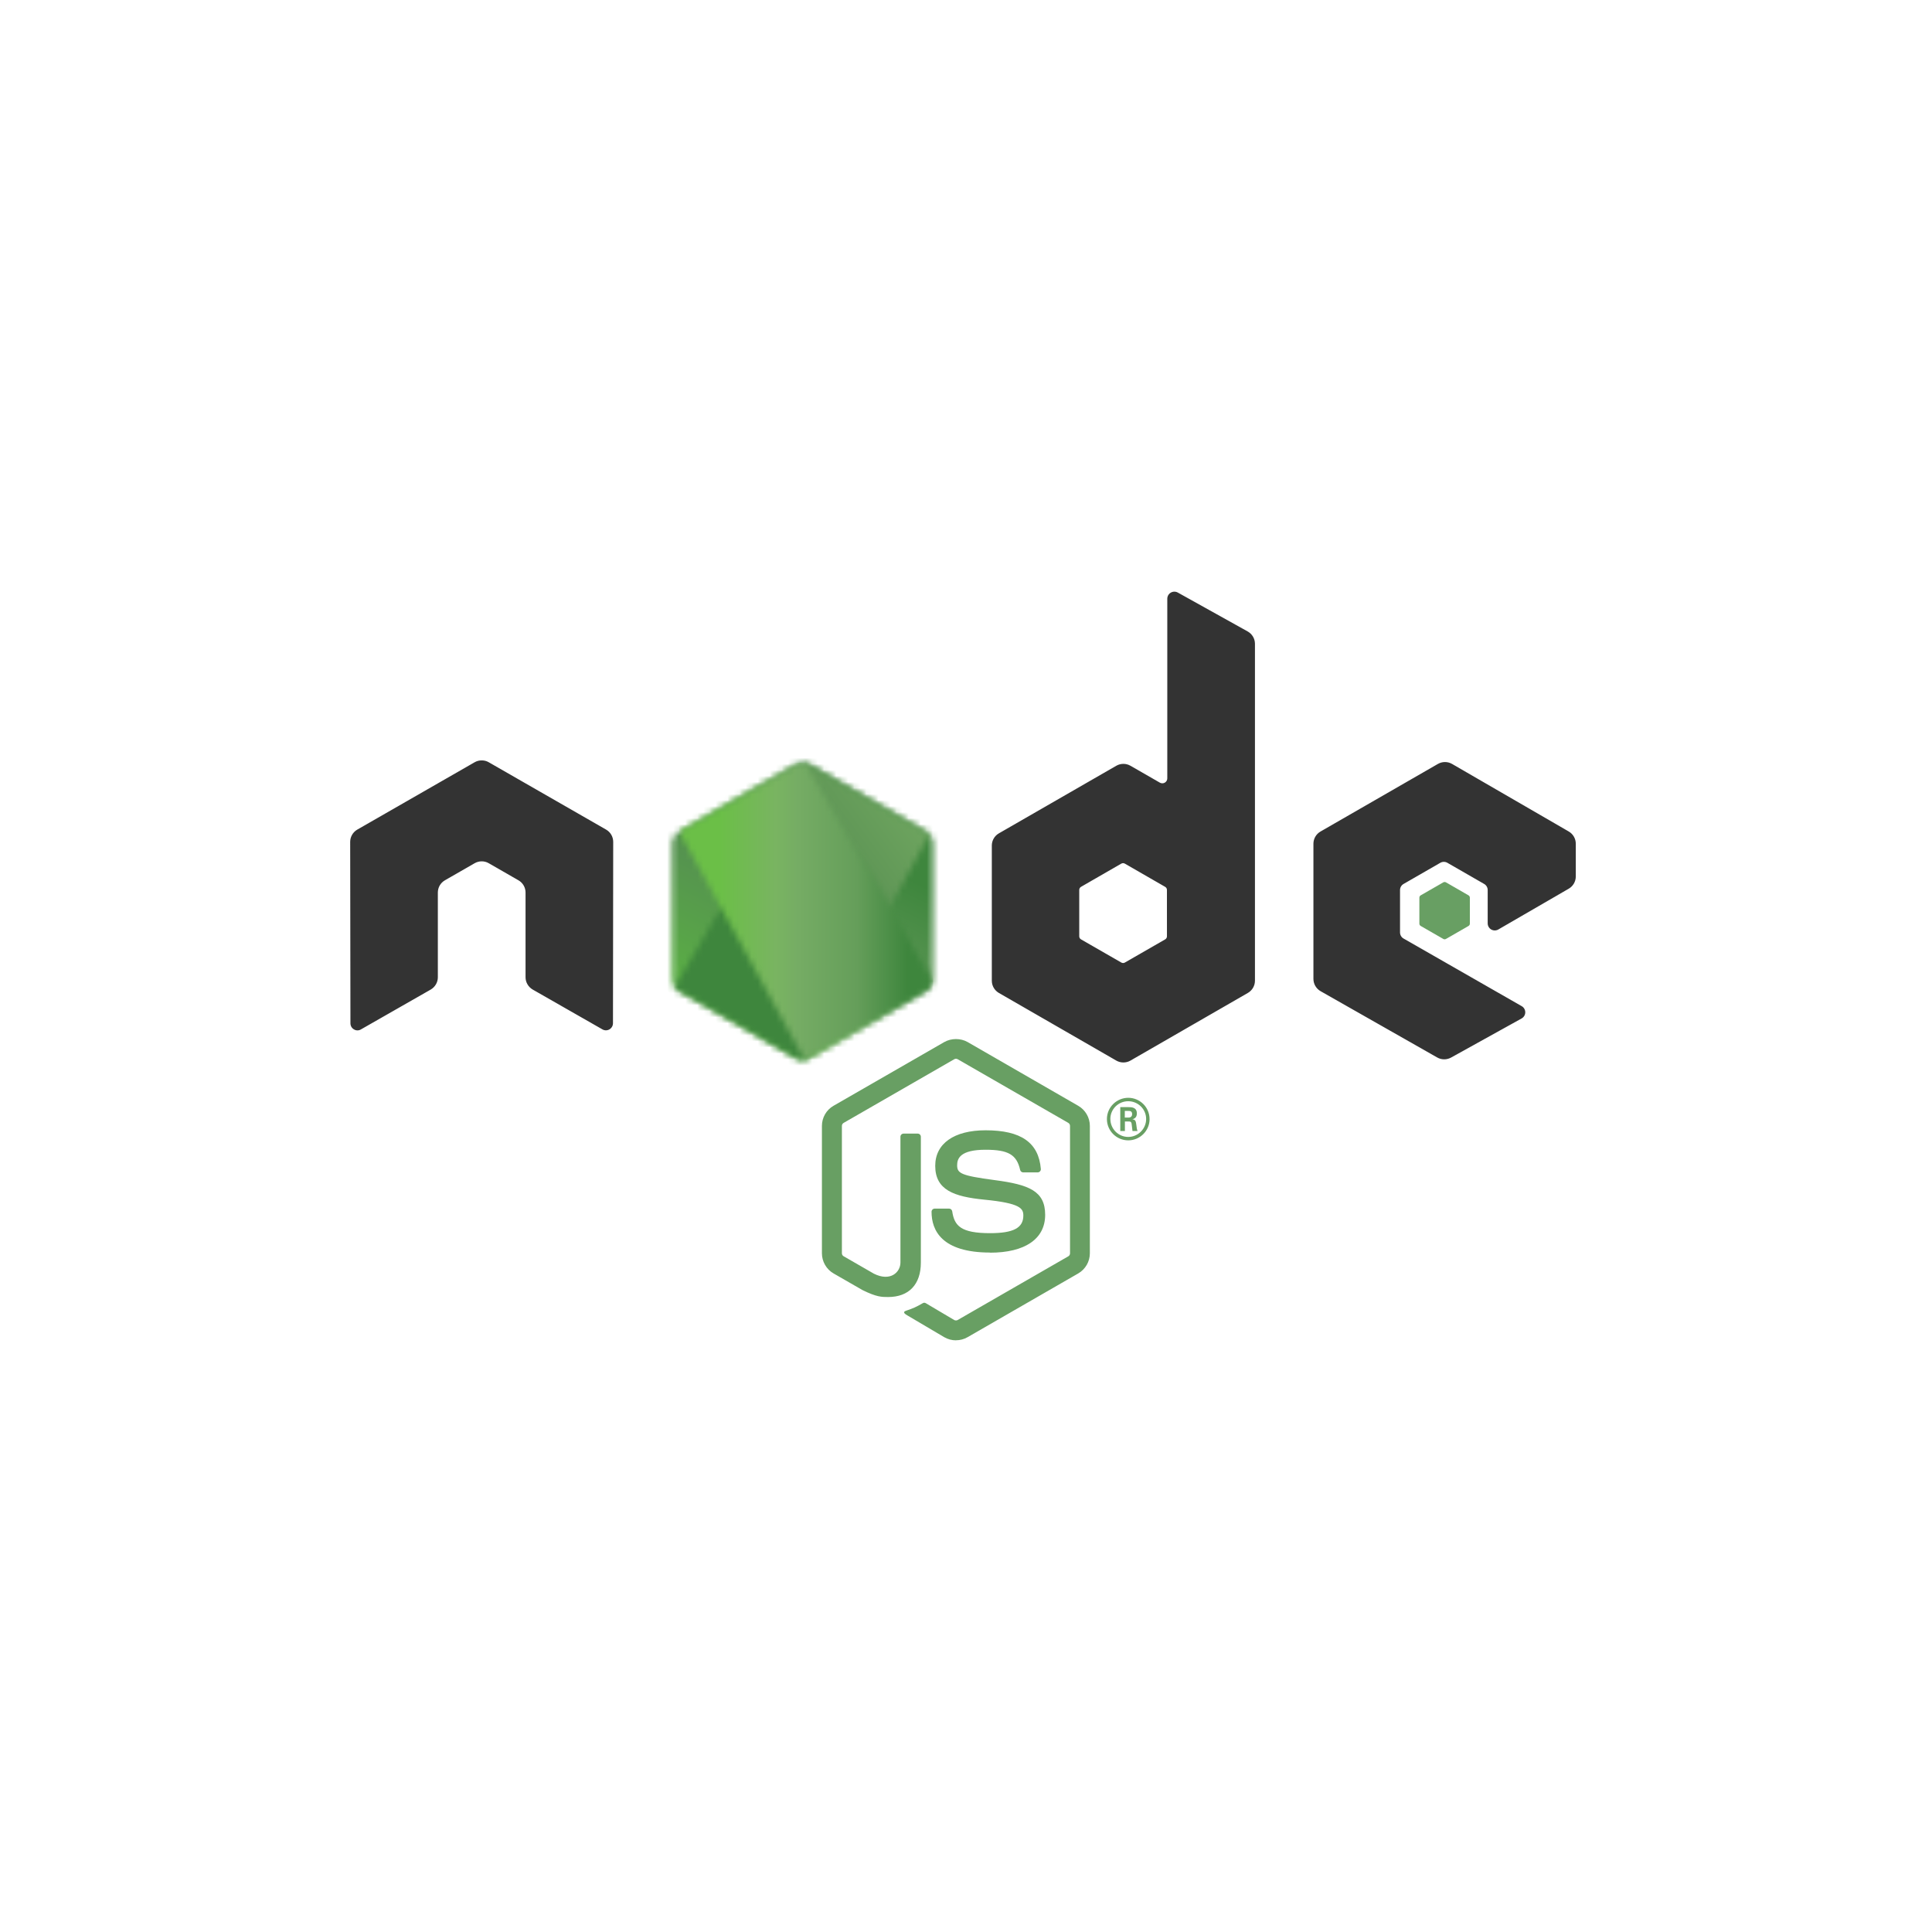 <?xml version="1.0" encoding="UTF-8"?> <svg xmlns="http://www.w3.org/2000/svg" width="320" height="320" viewBox="0 0 320 320" fill="none"><g clip-path="url(#clip0_1023_19875)"><path d="M158.334 222C157.664 222 156.999 221.825 156.412 221.488L150.291 217.874C149.377 217.364 149.823 217.184 150.125 217.08C151.344 216.654 151.591 216.558 152.892 215.821C153.029 215.743 153.208 215.771 153.348 215.853L158.049 218.636C158.219 218.728 158.46 218.728 158.618 218.636L176.95 208.082C177.12 207.986 177.23 207.789 177.23 207.587V186.488C177.23 186.278 177.12 186.09 176.947 185.985L158.621 175.44C158.451 175.339 158.227 175.339 158.057 175.44L139.735 185.985C139.557 186.085 139.445 186.282 139.445 186.484V207.583C139.445 207.784 139.555 207.976 139.729 208.073L144.749 210.965C147.475 212.325 149.141 210.723 149.141 209.112V188.287C149.141 187.989 149.375 187.761 149.673 187.761H151.995C152.284 187.761 152.523 187.989 152.523 188.287V209.121C152.523 212.746 150.541 214.828 147.094 214.828C146.034 214.828 145.199 214.828 142.868 213.684L138.059 210.919C136.87 210.233 136.136 208.951 136.136 207.583V186.484C136.136 185.111 136.87 183.829 138.059 183.152L156.41 172.593C157.571 171.938 159.113 171.938 160.264 172.593L178.593 183.156C179.776 183.838 180.515 185.115 180.515 186.488V207.587C180.515 208.956 179.776 210.233 178.593 210.919L160.264 221.478C159.677 221.817 159.012 221.991 158.333 221.991" fill="#689F63"></path><path d="M163.997 207.462C155.976 207.462 154.294 203.789 154.294 200.709C154.294 200.416 154.531 200.183 154.825 200.183H157.193C157.454 200.183 157.675 200.372 157.716 200.63C158.074 203.037 159.138 204.25 163.989 204.25C167.853 204.25 169.496 203.38 169.496 201.336C169.496 200.16 169.028 199.286 163.025 198.7C158.005 198.206 154.903 197.103 154.903 193.098C154.903 189.409 158.023 187.212 163.25 187.212C169.119 187.212 172.029 189.244 172.396 193.611C172.41 193.762 172.355 193.908 172.254 194.018C172.153 194.123 172.01 194.187 171.863 194.187H169.482C169.234 194.187 169.018 194.013 168.968 193.775C168.394 191.244 167.008 190.434 163.241 190.434C159.024 190.434 158.533 191.899 158.533 192.997C158.533 194.329 159.111 194.718 164.801 195.469C170.436 196.215 173.112 197.268 173.112 201.217C173.112 205.199 169.78 207.483 163.971 207.483M186.3 185.107H186.915C187.42 185.107 187.516 184.754 187.516 184.548C187.516 184.008 187.145 184.008 186.938 184.008H186.305L186.3 185.107ZM185.552 183.377H186.915C187.383 183.377 188.301 183.377 188.301 184.42C188.301 185.148 187.833 185.299 187.553 185.391C188.099 185.427 188.136 185.784 188.209 186.288C188.246 186.603 188.306 187.148 188.416 187.331H187.576C187.553 187.148 187.424 186.141 187.424 186.086C187.369 185.862 187.291 185.752 187.011 185.752H186.319V187.336H185.552V183.377ZM183.914 185.345C183.914 186.983 185.24 188.311 186.869 188.311C188.512 188.311 189.838 186.956 189.838 185.345C189.838 183.702 188.494 182.397 186.865 182.397C185.259 182.397 183.909 183.683 183.909 185.34M190.407 185.354C190.407 187.295 188.815 188.878 186.874 188.878C184.946 188.878 183.34 187.313 183.34 185.354C183.34 183.358 184.983 181.83 186.874 181.83C188.778 181.83 190.403 183.363 190.403 185.354" fill="#689F63"></path><path fill-rule="evenodd" clip-rule="evenodd" d="M101.566 139.443C101.566 138.601 101.121 137.828 100.392 137.409L80.955 126.255C80.627 126.063 80.259 125.962 79.887 125.948H79.686C79.313 125.962 78.946 126.063 78.612 126.255L59.176 137.409C58.452 137.83 58.001 138.603 58.001 139.446L58.043 169.488C58.043 169.904 58.259 170.293 58.626 170.499C58.984 170.719 59.434 170.719 59.791 170.499L71.346 163.9C72.076 163.467 72.521 162.701 72.521 161.867V147.833C72.521 146.995 72.966 146.222 73.694 145.805L78.613 142.979C78.978 142.769 79.379 142.664 79.788 142.664C80.19 142.664 80.6 142.768 80.955 142.979L85.872 145.804C86.6 146.22 87.047 146.994 87.047 147.831V161.865C87.047 162.698 87.498 163.467 88.224 163.897L99.772 170.493C100.134 170.708 100.585 170.708 100.946 170.493C101.302 170.287 101.528 169.898 101.528 169.481L101.566 139.443ZM193.283 155.085C193.283 155.294 193.172 155.488 192.99 155.591L186.314 159.429C186.132 159.533 185.908 159.533 185.728 159.429L179.051 155.591C178.867 155.487 178.757 155.294 178.757 155.085V147.398C178.757 147.188 178.867 146.995 179.046 146.89L185.718 143.045C185.902 142.94 186.127 142.94 186.31 143.045L192.987 146.89C193.171 146.995 193.281 147.188 193.281 147.398L193.283 155.085ZM195.087 98.148C194.722 97.946 194.279 97.951 193.919 98.16C193.561 98.371 193.34 98.755 193.34 99.172V128.922C193.34 129.214 193.184 129.484 192.93 129.631C192.678 129.777 192.363 129.777 192.109 129.631L187.24 126.834C186.515 126.416 185.622 126.416 184.894 126.834L165.451 138.026C164.724 138.442 164.276 139.216 164.276 140.049V162.439C164.276 163.276 164.724 164.045 165.451 164.466L184.894 175.666C185.62 176.082 186.514 176.082 187.242 175.666L206.685 164.462C207.41 164.041 207.86 163.272 207.86 162.434V106.633C207.86 105.784 207.396 105.002 206.653 104.587L195.087 98.148ZM259.833 147.195C260.555 146.777 261 146.005 261 145.172V139.745C261 138.91 260.555 138.14 259.831 137.72L240.512 126.534C239.782 126.113 238.887 126.113 238.158 126.534L218.719 137.725C217.99 138.146 217.544 138.915 217.544 139.752V162.133C217.544 162.975 217.999 163.753 218.728 164.17L238.043 175.149C238.754 175.557 239.626 175.561 240.347 175.163L252.03 168.687C252.397 168.481 252.631 168.092 252.631 167.671C252.631 167.25 252.406 166.856 252.039 166.65L232.481 155.455C232.114 155.249 231.889 154.86 231.889 154.444V147.423C231.889 147.004 232.11 146.617 232.477 146.409L238.562 142.907C238.924 142.697 239.369 142.697 239.732 142.907L245.821 146.409C246.184 146.615 246.409 147.004 246.409 147.42V152.94C246.409 153.356 246.633 153.745 246.996 153.956C247.359 154.162 247.808 154.162 248.171 153.951L259.833 147.195Z" fill="#333333"></path><path fill-rule="evenodd" clip-rule="evenodd" d="M239.05 146.148C239.187 146.067 239.36 146.067 239.499 146.148L243.23 148.295C243.37 148.375 243.455 148.524 243.455 148.684V152.982C243.455 153.142 243.37 153.29 243.23 153.371L239.499 155.517C239.36 155.598 239.187 155.598 239.05 155.517L235.321 153.371C235.179 153.29 235.092 153.142 235.092 152.982V148.684C235.092 148.524 235.174 148.375 235.317 148.295L239.05 146.148Z" fill="#689F63"></path><mask id="mask0_1023_19875" style="mask-type:luminance" maskUnits="userSpaceOnUse" x="111" y="126" width="44" height="50"><path d="M131.755 126.646L112.422 137.776C111.698 138.192 111.254 138.961 111.254 139.792V162.067C111.254 162.898 111.698 163.667 112.422 164.083L131.756 175.222C132.479 175.637 133.37 175.637 134.092 175.222L153.423 164.083C154.144 163.667 154.589 162.898 154.589 162.067V139.792C154.589 138.961 154.144 138.192 153.419 137.776L134.09 126.646C133.728 126.439 133.324 126.335 132.92 126.335C132.516 126.335 132.113 126.439 131.75 126.646" fill="white"></path></mask><g mask="url(#mask0_1023_19875)"><path d="M174.126 135.886L119.649 109.253L91.716 166.086L146.192 192.72L174.126 135.886Z" fill="url(#paint0_linear_1023_19875)"></path></g><mask id="mask1_1023_19875" style="mask-type:luminance" maskUnits="userSpaceOnUse" x="111" y="126" width="43" height="50"><path d="M111.733 163.481C111.918 163.72 112.149 163.928 112.421 164.083L129.005 173.638L131.768 175.221C132.181 175.459 132.652 175.56 133.114 175.526C133.268 175.513 133.423 175.484 133.573 175.442L153.963 138.205C153.807 138.035 153.625 137.893 153.42 137.774L140.761 130.483L134.07 126.643C133.88 126.534 133.674 126.456 133.464 126.401L111.733 163.481Z" fill="white"></path></mask><g mask="url(#mask1_1023_19875)"><path d="M88.178 143.763L126.645 195.689L177.518 158.202L139.049 106.277L88.178 143.763Z" fill="url(#paint1_linear_1023_19875)"></path></g><mask id="mask2_1023_19875" style="mask-type:luminance" maskUnits="userSpaceOnUse" x="112" y="126" width="43" height="50"><path d="M132.689 126.348C132.365 126.38 132.048 126.481 131.755 126.646L112.477 137.744L133.265 175.507C133.554 175.466 133.839 175.37 134.096 175.222L153.429 164.083C154.025 163.738 154.434 163.154 154.558 162.493L133.366 126.386C133.21 126.355 133.054 126.339 132.893 126.339C132.829 126.339 132.765 126.342 132.701 126.348" fill="white"></path></mask><g mask="url(#mask2_1023_19875)"><path d="M112.475 126.339V175.508H154.548V126.339H112.475Z" fill="url(#paint2_linear_1023_19875)"></path></g></g><defs><linearGradient id="paint0_linear_1023_19875" x1="146.871" y1="122.528" x2="119.059" y2="179.414" gradientUnits="userSpaceOnUse"><stop offset="0.3" stop-color="#3E863D"></stop><stop offset="0.5" stop-color="#55934F"></stop><stop offset="0.8" stop-color="#5AAD45"></stop></linearGradient><linearGradient id="paint1_linear_1023_19875" x1="107.642" y1="170.024" x2="158.422" y2="132.404" gradientUnits="userSpaceOnUse"><stop offset="0.57" stop-color="#3E863D"></stop><stop offset="0.72" stop-color="#619857"></stop><stop offset="1" stop-color="#76AC64"></stop></linearGradient><linearGradient id="paint2_linear_1023_19875" x1="112.49" y1="150.925" x2="154.556" y2="150.925" gradientUnits="userSpaceOnUse"><stop offset="0.16" stop-color="#6BBF47"></stop><stop offset="0.38" stop-color="#79B461"></stop><stop offset="0.47" stop-color="#75AC64"></stop><stop offset="0.7" stop-color="#659E5A"></stop><stop offset="0.9" stop-color="#3E863D"></stop></linearGradient><clipPath id="clip0_1023_19875"><rect width="203" height="124" fill="white" transform="translate(58 98)"></rect></clipPath></defs></svg> 